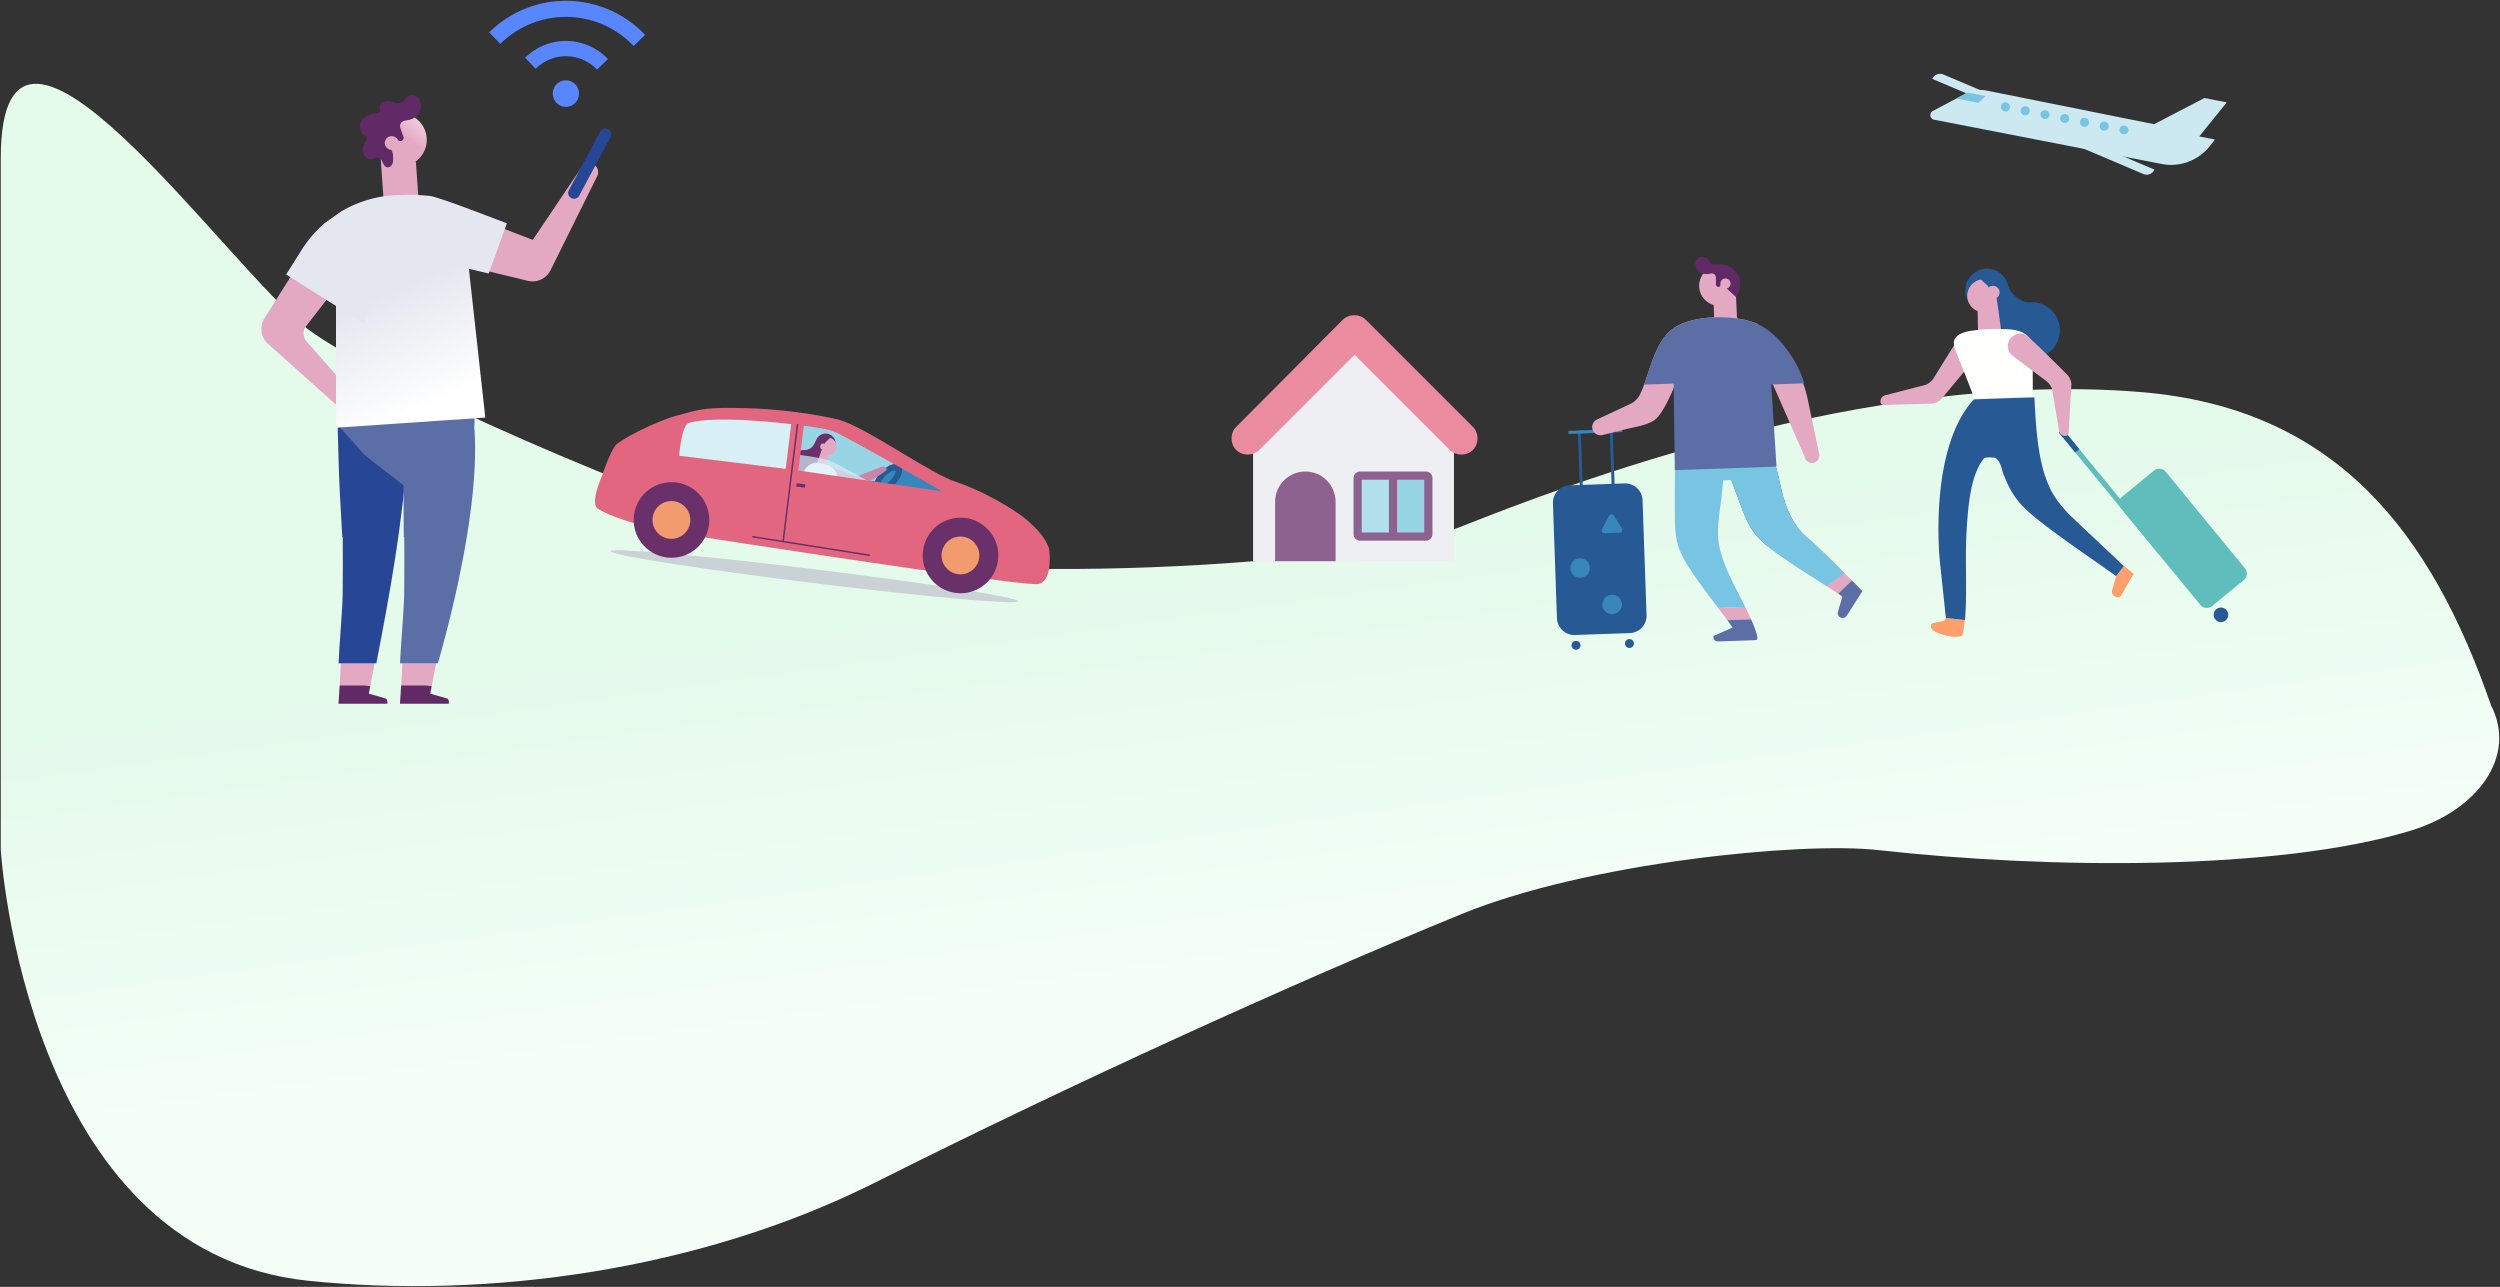 <svg xmlns="http://www.w3.org/2000/svg" width="1626" height="837" viewBox="0 0 1626 837"><rect x="0" y="0" width="1626" height="837" fill="#333333" stroke="none"/><defs><linearGradient id="d15za" x1="774.76" x2="813" y1="372.71" y2="645.54" gradientUnits="userSpaceOnUse"><stop offset="0" stop-color="#e4faeb"/><stop offset="1" stop-color="#f5fff8"/></linearGradient><linearGradient id="d15zb" x1="276.07" x2="268.39" y1="83.91" y2="93.49" gradientUnits="userSpaceOnUse"><stop offset="0" stop-color="#f0c6da"/><stop offset="1" stop-color="#e3a8c2"/></linearGradient><linearGradient id="d15zc" x1="282.95" x2="251.89" y1="262.39" y2="190.17" gradientUnits="userSpaceOnUse"><stop offset="0" stop-color="#fff"/><stop offset="1" stop-color="#e4e7ef"/></linearGradient></defs><g><g><path fill="url(#d15za)" d="M.5 102.888c0-142.893 148.294 72.402 199.91 111.316 43.175 32.55 222.62 111.986 321.786 140.248 99.598 28.386 361.951 14.316 428.662-12.155 66.711-26.472 262.829-102.028 441.514-87.298 128.057 10.556 189.233 92.645 227.844 203.855 16.893 32.936-8.335 68.118-52.707 81.535-85.764 25.931-234.394 24.987-346.021 12.493-49.739-5.567-188.745 8.058-270.63 41.52-111.066 45.386-256.83 111.98-381.434 174.602-114.768 57.68-252.961 76.001-369.014 64.001C16.38 813.976.5 552.882.5 552.882V102.888z"/></g><g><g><g><path fill="#cce8f0" d="M1278.43 60.855l-21.335 11.34c-2.533 1.345-1.964 5.127.853 5.674l148.049 28.778a32.027 32.027 0 0 0 31.49-11.906l3.081-4.006-10.18-1.979 17.89-22.171-14.538-2.826-32.73 17.024-109.053-21.907a20.31 20.31 0 0 0-13.526 1.979"/></g><g><path fill="#cce8f0" d="M1394.075 113.185l-63.293-26.866a5.451 5.451 0 0 1 7.147-2.89l63.293 26.867a5.451 5.451 0 0 1-7.147 2.89"/></g><g><path fill="#cce8f0" d="M1320.075 78.185l-63.293-26.866a5.451 5.451 0 0 1 7.147-2.89l63.293 26.867a5.451 5.451 0 0 1-7.147 2.89"/></g><g><path fill="#77c5e3" d="M1279.735 60.227l11.671 2.269-4.62 4.382-14.411-2.801 7.36-3.85"/></g><g><path fill="#77c5e3" d="M1307.275 70.107a2.964 2.964 0 0 1-3.47 2.342 2.958 2.958 0 0 1-2.34-3.472 2.958 2.958 0 0 1 3.47-2.343 2.964 2.964 0 0 1 2.34 3.473"/></g><g><path fill="#77c5e3" d="M1320.115 72.602a2.958 2.958 0 0 1-3.47 2.343 2.964 2.964 0 0 1-2.341-3.472 2.964 2.964 0 0 1 3.47-2.343 2.958 2.958 0 0 1 2.341 3.472"/></g><g><path fill="#77c5e3" d="M1332.965 75.1a2.966 2.966 0 0 1-5.821-1.131 2.966 2.966 0 0 1 5.821 1.131"/></g><g><path fill="#77c5e3" d="M1345.804 77.596a2.966 2.966 0 0 1-5.821-1.131 2.966 2.966 0 0 1 5.821 1.13"/></g><g><path fill="#77c5e3" d="M1358.644 80.092a2.958 2.958 0 0 1-3.47 2.342 2.958 2.958 0 0 1-2.341-3.472 2.958 2.958 0 0 1 3.47-2.343 2.958 2.958 0 0 1 2.341 3.473"/></g><g><path fill="#77c5e3" d="M1371.484 82.588a2.958 2.958 0 0 1-3.471 2.342 2.964 2.964 0 0 1-2.34-3.472 2.964 2.964 0 0 1 3.47-2.343 2.958 2.958 0 0 1 2.34 3.473"/></g><g><path fill="#77c5e3" d="M1384.333 85.085a2.966 2.966 0 0 1-5.82-1.131 2.966 2.966 0 0 1 5.821 1.131"/></g></g><g><g><path fill="#275995" d="M1024.337 413.01l35.677-1.245c6.216-.217 11.123-5.48 10.906-11.695l-2.61-74.747c-.217-6.216-5.48-11.125-11.696-10.908l-35.676 1.246c-6.216.217-11.125 5.48-10.908 11.697l2.61 74.747c.217 6.216 5.481 11.123 11.697 10.906"/></g><g><path fill="#275995" d="M1046.996 281.275l2.128 60.952-18.775.655-2.128-60.95zm-18.529 63.625h.002v-.001l22.672-.791-2.264-64.851-22.675.791z"/></g><g><path fill="#3887bc" d="M1055.126 280.991l-35.037 1.224-.068-1.95 35.037-1.224z"/></g><g><path fill="#3887bc" d="M1054.907 343.732l-5.237-8.381c-.73-1.168-2.454-1.108-3.101.108l-4.638 8.726c-.649 1.216.264 2.678 1.643 2.63l9.875-.345c1.379-.048 2.188-1.57 1.458-2.738"/></g><g><path fill="#3887bc" d="M1021.395 369.636a6.329 6.329 0 1 0 12.65-.444 6.329 6.329 0 0 0-12.65.444"/></g><g><path fill="#3887bc" d="M1042.224 393.316a6.329 6.329 0 1 0 12.65-.44 6.329 6.329 0 0 0-12.65.44"/></g><g><path fill="#275995" d="M1056.892 418.614a2.892 2.892 0 1 0 5.78-.203 2.892 2.892 0 0 0-5.78.203"/></g><g><path fill="#275995" d="M1022.146 419.827a2.893 2.893 0 1 0 5.783-.205 2.893 2.893 0 0 0-5.783.205"/></g><g><path fill="#e3a8c2" d="M1204.504 377.554c-1.45-1.457-3.053-3.071-4.75-4.754-9.001-8.944-20.33-19.926-21.997-21.25a53.626 53.626 0 0 1-4.362-3.879 47.828 47.828 0 0 1-5.09-5.904 42.186 42.186 0 0 1-2.239-3.404 86.57 86.57 0 0 1-.88-1.536 49.667 49.667 0 0 1-.809-1.545 58.925 58.925 0 0 1-2.116-4.764c-.201-.535-.405-1.07-.6-1.612a83.435 83.435 0 0 1-1.478-4.59 131.314 131.314 0 0 1-.959-3.514c-.103-.394-.192-.789-.294-1.183-.456-1.817-.876-3.649-1.306-5.506-.209-.923-.423-1.851-.635-2.793-.71-3.066-1.455-6.185-2.346-9.362a8.375 8.375 0 0 1-1.967-1.19c-.312-.292-.626-.585-.94-.876a10.9 10.9 0 0 1-3.446-4.375l-.167-.597c-.591-.176-1.182-.347-1.77-.526-2.74-.827-5.478-1.66-8.248-2.375a92.559 92.559 0 0 0-2.77-.664c-2.515.615-4.896 1.446-8.244 3.03-.38.18-1.041.563-1.228.662-.658.442-1.304.904-1.916 1.407-.372.304-1.609 1.807-1.126 1.139a27.306 27.306 0 0 0-1.226 1.737l-.06.083c2.251 6.288 3.766 10.514 3.89 10.86 2.623 7.269 5.297 14.51 8.072 21.726 4.096 10.67 7.798 16.446 15.912 23.09a100.688 100.688 0 0 0 3.975 3.082c11.148 8.234 22.974 15.472 34.607 22.991a631.703 631.703 0 0 1 7.607 5.007c.92.62 1.83 1.242 2.747 1.873l-2.908 9.84a3.142 3.142 0 0 0 2.477 3.97c1.178.2 2.369-.291 3.055-1.27l10.163-15.93c.127-.17-2.636-3.068-6.628-7.098"/></g><g><path fill="#5b6ea6" d="M1165.185 336.827a49.667 49.667 0 0 1-.808-1.545 58.925 58.925 0 0 1-2.116-4.764c-.201-.535-.405-1.07-.6-1.612a83.435 83.435 0 0 1-1.478-4.59 131.314 131.314 0 0 1-.959-3.514c-.103-.394-.192-.789-.294-1.183-.456-1.817-.876-3.649-1.306-5.506-.209-.923-.423-1.851-.635-2.793-.71-3.066-1.455-6.185-2.346-9.362a8.375 8.375 0 0 1-1.967-1.19c-.312-.292-.626-.585-.94-.876a10.9 10.9 0 0 1-3.446-4.375l-.167-.597c-.591-.176-1.182-.347-1.77-.526-2.74-.827-5.478-1.66-8.248-2.375a92.551 92.551 0 0 0-2.77-.664c-2.515.615-4.896 1.446-8.244 3.03-.38.18-1.041.563-1.228.662a24.66 24.66 0 0 0-1.916 1.407c-.372.304-1.609 1.807-1.126 1.139a27.31 27.31 0 0 0-1.226 1.737l-.053.074c.178.5.354 1 .532 1.498 1.108 3.127 2.228 6.255 3.35 9.372 2.624 7.268 5.298 14.51 8.073 21.725 4.096 10.67 7.798 16.446 15.912 23.09l.281-.089 18.624-13.239a45.783 45.783 0 0 1-2.248-3.398 86.509 86.509 0 0 1-.88-1.536"/></g><g><path fill="#77c5e3" d="M1177.757 351.55a53.626 53.626 0 0 1-4.362-3.879 47.828 47.828 0 0 1-5.09-5.904l.009-.006a45.78 45.78 0 0 1-2.248-3.398 86.57 86.57 0 0 1-.88-1.536 49.667 49.667 0 0 1-.809-1.545 58.925 58.925 0 0 1-2.116-4.764c-.201-.535-.405-1.07-.6-1.612a83.435 83.435 0 0 1-1.478-4.59 131.314 131.314 0 0 1-.959-3.514c-.103-.394-.192-.789-.294-1.183-.456-1.817-.876-3.649-1.306-5.506-.209-.923-.423-1.851-.635-2.793-.71-3.066-1.455-6.185-2.346-9.362a8.375 8.375 0 0 1-1.967-1.19c-.312-.292-.626-.585-.94-.876a10.9 10.9 0 0 1-3.446-4.375l-.167-.597c-.591-.176-1.182-.347-1.77-.526-2.74-.827-5.478-1.66-8.248-2.375-.88-.228-1.769-.424-2.655-.625l-13.376 9.508c1.108 3.127 2.228 6.255 3.35 9.372 2.624 7.268 5.298 14.51 8.073 21.725 4.096 10.67 7.798 16.446 15.912 23.09a100.688 100.688 0 0 0 3.975 3.082c11.148 8.234 22.974 15.472 34.607 22.991l11.764-8.362c-9.002-8.944-20.33-19.926-21.998-21.25"/></g><g><path fill="#5b6ea6" d="M1197.916 401.851a3.12 3.12 0 0 0 3.059-1.267l10.159-15.933c.122-.167-2.641-3.068-6.629-7.097-2.898 2.817-5.969 5.78-8.908 8.617.92.619 1.836 1.243 2.75 1.867l-2.907 9.846a3.135 3.135 0 0 0 2.476 3.967"/></g><g><path fill="#e3a8c2" d="M1135.083 394.65l-.047-.001.05.105-17.648.616-.99-1.306c2.342 3.091 4.69 6.179 7.019 9.28l15.442-.539c-.7-1.558-1.28-2.747-1.485-3.204a523.92 523.92 0 0 0-2.34-4.95"/></g><g><path fill="#e3a8c2" d="M1096.316 365.57c-5.314-9.039-6.79-15.74-6.942-27.168a940.6 940.6 0 0 1-.074-9.681c.011 3.228.026 6.454.07 9.682.154 11.426 1.634 18.132 6.943 27.168a104.663 104.663 0 0 0 2.667 4.272l.18.266-.18-.27a101.656 101.656 0 0 1-2.664-4.268"/></g><g><path fill="#e3a8c2" d="M1090.243 305.05c.007-.541.009-1.082.016-1.624.017-1.834.042-3.668.065-5.501-.172.076-.49.232-.851.415-.082 9.12-.149 15.79-.157 16.769.026-3.273.056-6.557.099-9.835l.828-.224"/></g><g><path fill="#e3a8c2" d="M1122.034 313.136l-1.439.39v.004l1.44-.394c-.456-.32-.902-.653-1.356-.976v.002c.452.323.899.654 1.355.974"/></g><g><path fill="#77c5e3" d="M1135.087 394.754c-5.943-11.985-12.957-24.077-16.253-36.813-2.663-9.334-1.037-20.29.21-29.823.122-.938.243-1.883.37-2.84.48-3.795 1.525-14.593 1.775-18.654.632-.172 3.157 3.595 3.157 3.595-.457-.32-3.215 2.266-3.667 1.941l.018-.281 2.182-.591c-2.571-1.797-5.085-3.676-7.591-5.57-2.282-1.723-4.563-3.453-6.916-5.081a80.137 80.137 0 0 0-3.232-2.137c-.535-.334-1.08-.65-1.619-.977l-.167-.1-.23-.093c-1.096-.477-2.161-1.002-3.287-1.413-.502-.185-1.017-.336-1.522-.509a70.361 70.361 0 0 0-3.264-.352l-.232.054c-.577.128-1.209.222-1.794.298l-.255.039c-.526.19-1.051.387-1.564.611-.16.07-.49.237-.866.428l-.016 1.439c-.023 1.833-.048 3.667-.065 5.501-.007.542-.009 1.083-.016 1.624l-.828.224c-.043 3.278-.073 6.562-.098 9.835l-.002.117c-.03 4.498-.033 8.996-.015 13.495.011 3.226.03 6.453.074 9.681.151 11.428 1.628 18.13 6.942 27.169a101.656 101.656 0 0 0 2.664 4.268l.18.27a255.12 255.12 0 0 0 2.447 3.64c.265.387.533.774.8 1.16.663.959 1.33 1.913 2.002 2.863.257.363.512.727.771 1.09a418.783 418.783 0 0 0 2.579 3.577l.148.206a547.3 547.3 0 0 0 2.85 3.859l.795 1.063c.689.923 1.38 1.845 2.074 2.765l1.023 1.357c.599.792 1.199 1.585 1.799 2.375l.99 1.306 17.649-.616"/></g><g><path fill="#5b6ea6" d="M1141.273 408.543c-.753-2.038-1.635-4.1-2.364-5.738l-15.442.54.029.035c.677.912 1.942 2.742 3.342 4.793l-10.784 4.752c-1.012.444-1.68.558-1.642 1.666a2.702 2.702 0 0 0 2.8 2.613s24.207-.845 24.552-.866c2.105-.13 1.105-3.477-.49-7.795"/></g><g><path fill="#77c5e3" d="M1146.543 311.505l-41.42 1.446-.758-21.717 41.42-1.447z"/></g><g><path fill="#e3a8c2" d="M1128.768 186.117l1.126 23.41-14.893.52-.52-14.867 14.287-9.063"/></g><g><path fill="#e3a8c2" d="M1145.737 251.744c-.15-4.159-.314-8.305-.507-12.426l1.206 1.913c-.235-8.08-2.421-15.963-4.486-23.907-.598-2.302-.066-4.616 1.115-6.613-.58-.261-1.158-.522-1.752-.747-14.479-5.505-43.18-5.522-55.231 5.42-9.299 8.446-12.317 22.775-16.755 34.761-.805 2.193-1.66 4.313-2.627 6.304a13.354 13.354 0 0 1-6.373 6.296l-21.664 10.105a5.387 5.387 0 0 0-2.285 7.737c1.254 2.03 3.775 2.887 6.083 2.316l14.342-3.623c6.103-1.543 13.11-2.297 18.72-5.71 7.055-4.288 14.294-24.629 17.472-31.64 1.442-3.182-3.202 6.523-1.795 3.326.489-1.108 1.346-4.68 2.397-5.369 3.844-2.52 3.6 13.142 7.39 15.624 9.85 6.452 12.217 17.72 13.43 28.626.152 1.36.303 2.721.485 4.078.494.356.962.732 1.414 1.12 5.441-.016 10.854.355 16.113 1.674 5.67 1.42 10.499 3.88 14.412 7.244-.086-5.17-.174-10.333-.277-15.476a1877.427 1877.427 0 0 0-.801-30.252 11.69 11.69 0 0 1-.026-.78"/></g><g><path fill="#e3a8c2" d="M1168.424 239.37c-4.888-9.307-11.687-17.578-20.097-24.108-2.958-2.291-6.042-4.304-9.251-5.897.342 2.356.02 4.858-.838 7.038-2.189 5.557-.444 12.651 1.018 18.525l8.067 8.895 5.91 6.527 20.493 46.577a4.823 4.823 0 0 0 5.77 4.059 4.842 4.842 0 0 0 3.83-4.962l-7.564-36.188a78.27 78.27 0 0 0-7.338-20.465"/></g><g><path fill="#5b6ea6" d="M1089.296 305.776l66.148-2.31-3.425-53.405 21.548-.753c-3.213-10.015-8.481-19.33-15.645-27.213-4.837-5.317-10.298-9.732-16.606-12.131-14.484-5.503-43.181-5.522-55.229 5.419-9.299 8.449-12.319 22.773-16.757 34.757l19.239-.672.727 56.308"/></g><g><path fill="#e3a8c2" d="M1105.21 187.418c.835 7.093 7.256 12.164 14.36 11.328a12.889 12.889 0 0 0 7.26-3.34c.51-.471.983-.989 1.41-1.553a12.852 12.852 0 0 0 2.648-9.456 12.897 12.897 0 0 0-8.755-10.754c-.749-.26-1.53-.437-2.325-.549l-.031-.006a13.32 13.32 0 0 0-3.228-.02c-.274.031-.545.074-.817.127a12.928 12.928 0 0 0-5.942 2.764c-3.248 2.703-5.113 6.94-4.58 11.459"/></g><g><path fill="#612965" d="M1106.302 167.192c1.605-.302 3.31.155 4.476 1.3.559.545.951 1.136 1.21 1.74.414.964 1.415 1.55 2.464 1.564 1.91.026 3.863.008 5.725.294.178.015.357.028.534.048l.031.007c.793.112 1.574.287 2.325.55a12.895 12.895 0 0 1 8.754 10.753 12.849 12.849 0 0 1-2.649 9.454l-.17.207-9.49-8.768-.32.923-.034.094-.063.184c-.21.6-.755 1.018-1.39 1.06-.92.064-1.701-.668-1.695-1.59l.025-4.578-.032-.273a2.638 2.638 0 0 0-2.922-2.306c-1.587.186-3.433.685-4.997.146l-.119-.015c-5.316-.486-7.798-9.642-1.663-10.794"/></g><g><path fill="#612965" d="M1107.965 177.986l.12.015c.26.185-.062.037-.12-.015"/></g><g><path fill="#e3a8c2" d="M1118.944 184.784a3.317 3.317 0 1 0 6.588-.775 3.317 3.317 0 0 0-6.588.775"/></g><g><path fill="#5fbebb" d="M1459.355 377.25l-20.619 16.925a5.42 5.42 0 0 1-7.628-.751l-51.55-62.8a5.42 5.42 0 0 1 .75-7.63l20.621-16.926a5.42 5.42 0 0 1 7.629.751l51.548 62.802a5.42 5.42 0 0 1-.75 7.629"/></g><g><path fill="#5fbebb" d="M1406.67 358.278l-2.636 2.163-64.919-79.09 2.637-2.163 64.918 79.09"/></g><g><path fill="#275995" d="M1448.156 396.884a4.73 4.73 0 1 1-7.312 6.003 4.73 4.73 0 0 1 7.312-6.003"/></g><g><path fill="#275995" d="M1352.355 292.106l-2.637 2.164-10.603-12.918 2.637-2.164 10.603 12.918"/></g><g><path fill="#275995" d="M1306.096 224.662c6.306 9.75 19.841 11.283 28.166 3.188 6.161-5.99 7.262-15.71 2.596-22.926-6.306-9.752-19.841-11.283-28.166-3.187-6.161 5.99-7.262 15.71-2.596 22.925"/></g><g><path fill="#275995" d="M1285.602 200.841c12.114 4.2 14.828 5.938 19.472 21.25l21.433-23.15c-15.625-3.454-17.565-6.025-22.686-17.78l-18.219 19.68"/></g><g><path fill="#e3a8c2" d="M1223.087 260.4l.02-.066c.273-1.447 1.353-2.749 2.625-3.154l26.984-6.969c1.993-.862 3.811-2.472 5.113-4.528 0 0 14.339-23.431 15.474-24.427l.018-.029.019-.004a8.233 8.233 0 0 1 7.575-1.729l.026-.006.018.017.109.026a8.246 8.246 0 0 1 5.591 10.234c-.59 2.005-22.988 28.535-22.988 28.535-1.975 2.565-4.726 4.144-7.314 4.213l-31.234.87c-1.456.038-2.352-1.287-2.036-2.984"/></g><g><path fill="#275995" d="M1281.496 197.74c5.94 7.125 16.878 6.743 22.306-.779 3.7-5.125 3.45-12.283-.598-17.138-5.94-7.124-16.878-6.742-22.307.779-3.699 5.126-3.449 12.283.599 17.138"/></g><g><path fill="#e3a8c2" d="M1279.552 193.422c.482 5.25 4.86 9.473 10.123 9.754 2.754.148 5.28-.724 7.253-2.27a10.763 10.763 0 0 0 4.128-8.865c-.208-5.954-5.197-10.607-11.145-10.4a9.981 9.981 0 0 0-.682.049 10.773 10.773 0 0 0-9.677 11.732"/></g><g><path fill="#275995" d="M1284.811 177.786c1.258-.113 2.626-.428 3.994-.785.546.252 1.193.39 1.946.363.493-.017.94-.104 1.35-.24l5.197 3.298c3.823 1.94 6.508 5.836 6.668 10.429a12.142 12.142 0 0 1-3.747 9.208c-.531.626.648 2.419 0 2.926l-7.165-16.942-7.846-7.183c-.303-.323 1.008.839.791.468l-1.188-1.542"/></g><g><path fill="#e3a8c2" d="M1298.486 192.911l3.61 25.355-15.582.485-.283-19.485 12.255-6.355"/></g><g><path fill="#e3a8c2" d="M1291.93 190.304a4.305 4.305 0 1 0 8.605-.3 4.305 4.305 0 0 0-8.604.3"/></g><g><path fill="#fffffe" d="M1284.213 259.113l37.9-1.323-.038-29.745c-.01-8.155-4.324-11.87-11.162-13.286-1.54-.32-3.207-.522-4.982-.632-8.165-.506-16.25-.164-24.074 1.02-5.045.763-10.824 2.778-11.1 7.728-.104 1.831.619 3.722 1.33 5.547 4.099 10.52 8.038 20.223 12.126 30.691"/></g><g><path fill="#e3a8c2" d="M1342.26 283.411l-.062-.024c-1.418-.395-2.622-1.582-2.917-2.884l-4.639-27.48c-.688-2.059-2.136-4.007-4.073-5.478 0 0-22.12-16.282-23.016-17.499l-.027-.022-.002-.017a8.235 8.235 0 0 1-1.076-7.698l-.002-.024.017-.016.034-.106a8.247 8.247 0 0 1 10.676-4.7c1.948.758 26.465 25.335 26.465 25.335 2.385 2.188 3.725 5.06 3.572 7.647l-1.802 31.192c-.087 1.455-1.484 2.235-3.148 1.774"/></g><g><path fill="#e4e7ef" d="M1337.327 324.46l.224.33a72.125 72.125 0 0 0 2.766 3.633 74.061 74.061 0 0 1-2.769-3.628l-.221-.336"/></g><g><path fill="#ff9f6c" d="M1380.805 367.661l7.057 5.55c-2.873 4.006-8.145 14.106-8.145 14.106-.764.926-2.049 1.304-3.335.958-1.996-.532-3.253-2.598-2.669-4.404l2.629-9.145 4.965-6.59-.502-.475"/></g><g><path fill="#e4e7ef" d="M1328.34 303.408c-.919-3.626-1.648-7.325-2.229-11.005.783 3.914 1.44 7.53 2.23 11.005"/></g><g><path fill="#e4e7ef" d="M1299.765 300.098c-.1-.25-.204-.492-.305-.74 2.334 3.011 2.789 6.901 3.246 8.15a282.533 282.533 0 0 0-2.941-7.41"/></g><g><path fill="#e4e7ef" d="M1346.727 335.51"/></g><g><path fill="#e4e7ef" d="M1322.77 335.833a58.247 58.247 0 0 0 .003.006c-8.857-7.393-13.387-13.113-17.414-21.941 4.03 8.83 8.557 14.548 17.41 21.935"/></g><g><path fill="#e4e7ef" d="M1347.163 335.941c.506.438.982.896 1.447 1.362a24.968 24.968 0 0 0-1.456-1.361h.009"/></g><g><path fill="#e4e7ef" d="M1326.297 338.712a349.982 349.982 0 0 0 9.107 6.939 310.495 310.495 0 0 1-9.107-6.939"/></g><g><path fill="#ff9f6c" d="M1256.688 405.366l7.781-1.66c.472-.523.822-1.21 1.087-2.01l.019.189 12.366 1.42c.13-6.21-1.146-12.355-1.102-18.648.211.017 1.574-.08 1.784-.062-.002 3.85.006 7.43-.255 10.876-.226 2.883-.125 5.781-.427 7.839-.438 2.982-.843 9.653-1.953 10.157-4.39 2.01-12.948-.817-14.323-1.287-.982-.435-3.64-1.523-4.594-2.317-1.214-.998-1.563-2.555-.955-3.733a2.24 2.24 0 0 1 .572-.764z"/></g><g><path fill="#275995" d="M1265.575 401.885l-.019-.19c-.902-9.042-3.407-31.995-3.843-36.395-1.807-18.215-3.788-77.53 22.034-105.481.165-.179 39.438-1.377 39.438-1.377.101 2.287.21 4.565.348 6.82.131 2.201.258 4.384.406 6.553.438 6.26 1.034 13.38 2.172 20.588.58 3.68 1.31 7.379 2.23 11.005 1.949 7.69 4.775 15.025 8.986 21.051l.221.336a74.061 74.061 0 0 0 2.77 3.628c.559.689 1.145 1.387 1.758 2.096a99.832 99.832 0 0 0 4.651 4.99l.423.43.004.003c.51.436.991.894 1.456 1.36l.105.098 32.09 30.261.502.475-4.965 6.59c-10.544-7.56-27.53-19.157-40.938-29.075a349.982 349.982 0 0 1-9.107-6.939 191.724 191.724 0 0 1-2.038-1.636l-.057-.048a58.27 58.27 0 0 1-1.433-1.195c-8.853-7.387-13.38-13.105-17.41-21.935a110.492 110.492 0 0 1-2.643-6.36l-.01-.03c-.457-1.249-.912-5.138-3.246-8.15a9.84 9.84 0 0 0-1.451-1.523c-1.61-.326-6.784-.664-7.574.264-9.222 10.845-10.576 33.849-11.39 47.876-.74 12.766-.223 25.689-.315 38.536-.044 6.293-.232 12.566-.79 18.794l-12.365-1.42"/></g></g><g><g><path fill="#eeeff3" d="M815 291.333V365h130.667v-73.667L880.333 226C855 251.667 840.667 266 815 291.333z"/></g><g><path fill="#8d628e" d="M868.667 365h-39.334v-38.667c0-11 9-19.666 19.667-19.666 11 0 19.667 9 19.667 19.666z"/></g><g><path fill="#8d628e" d="M880.333 310.667c0-2 2-4 4-4h43.334c2 0 4 2 4 4v37c0 2-2 4-4 4h-43.334c-2 0-4-2-4-4z"/></g><g><g><path fill="#b1dfea" d="M885.667 346.333V312h17.666v34.333z"/></g><g><path fill="#98d5e4" d="M908.667 346.333V312h17.666v34.333z"/></g></g><g><path fill="#ea8b9f" d="M958 277.667L888.333 208c-4-4-11-4-15 0L804 277.667c-4 4-4 11 0 15s11 4 15 0l62-62 62 62c4 4 11 4 15 0 4-4.334 4-11 0-15z"/></g></g><g><g><g><path fill="#98d5e4" d="M543.274 280.608c9.341 4.256 71.113 39.243 71.113 39.243l-95.743-13.884 3.638-29.625s15.578 1.8 20.992 4.266z"/></g><g><path fill="#3887bc" d="M584.94 302.35l-7.462 3.855-4.986 5.358-1.429 4.208 44.887 5.51z"/></g><g><path fill="#275995" d="M583.396 305.088c.352.352.538.852.554 1.488.032 1.25-.6 2.872-1.777 4.567a17.547 17.547 0 0 1-4.458 4.412c-1.693 1.147-3.3 1.74-4.525 1.671-.592-.035-1.06-.22-1.392-.552-.352-.352-.539-.854-.555-1.491-.031-1.249.6-2.87 1.778-4.566a17.527 17.527 0 0 1 4.458-4.412c2.547-1.726 4.87-2.164 5.917-1.117zm-12.759 12.744c1.28 1.28 4.089.776 7.154-1.284 4.217-2.835 7.559-7.682 7.45-10.805-.027-.775-.259-1.386-.69-1.817-.404-.405-.973-.635-1.688-.683-1.482-.099-3.423.603-5.465 1.976a20.646 20.646 0 0 0-5.347 5.293c-1.408 2.044-2.155 4.001-2.103 5.51.026.77.258 1.38.689 1.81z"/><path fill="none" stroke="#275995" stroke-miterlimit="20" stroke-width="3" d="M583.396 305.088c.352.352.538.852.554 1.488.032 1.25-.6 2.872-1.777 4.567a17.547 17.547 0 0 1-4.458 4.412c-1.693 1.147-3.3 1.74-4.525 1.671-.592-.035-1.06-.22-1.392-.552-.352-.352-.539-.854-.555-1.491-.031-1.249.6-2.87 1.778-4.566a17.527 17.527 0 0 1 4.458-4.412c2.547-1.726 4.87-2.164 5.917-1.117zm-12.759 12.744c1.28 1.28 4.089.776 7.154-1.284 4.217-2.835 7.559-7.682 7.45-10.805-.027-.775-.259-1.386-.69-1.817-.404-.405-.973-.635-1.688-.683-1.482-.099-3.423.603-5.465 1.976a20.646 20.646 0 0 0-5.347 5.293c-1.408 2.044-2.155 4.001-2.103 5.51.026.77.258 1.38.689 1.81z"/></g></g><g><g><path fill="#ca84ac" d="M576.023 304.13l-.031-.026c-.631-.603-1.603-.857-2.359-.611l-15.475 6.003c-1.262.276-2.697.13-4.037-.411 0 0-15.023-6.336-15.917-6.422l-.019-.008-.01.005a4.916 4.916 0 0 0-4.266 1.795l-.014.006-.003.014-.044.05c-1.675 2.137-1.308 5.218.82 6.883.976.764 20.972 5.796 20.972 5.796 1.841.552 3.718.36 4.996-.505l15.43-10.422c.719-.488.696-1.438-.043-2.148"/></g><g><path fill="#69306a" d="M541.37 293.425a6.557 6.557 0 1 1-8.776-9.747 6.557 6.557 0 0 1 8.775 9.747"/></g><g><path fill="#69306a" d="M539.207 294.972l-8.207-9.06c-1.253 2.712-2.104 4.334-3.61 5.465-1.3.977-2.939 1.38-4.574 1.346-2.593-.056-5.184 1.071-6.882 3.298-2.569 3.371-2.095 8.256 1.077 11.092 3.57 3.193 9.07 2.772 12.1-.85a8.152 8.152 0 0 0 1.843-4.236c1.808-4.704 3.395-5.49 8.253-7.055"/></g><g><path fill="#e3a8c2" d="M544.139 290.68a5.737 5.737 0 0 1-6.033 5.428 5.731 5.731 0 0 1-5.427-6.028 5.736 5.736 0 0 1 6.391-5.4 5.734 5.734 0 0 1 5.069 6"/></g><g><path fill="#69306a" d="M540.417 284.047c-.552-.06-1.148-.216-1.744-.392a1.777 1.777 0 0 1-.858.156 1.963 1.963 0 0 1-.59-.12l-2.309 1.502c-1.694.88-2.907 2.677-3.02 4.818-.087 1.679.523 3.222 1.56 4.316.227.296-.307 1.125-.026 1.365l3.296-7.85 3.507-3.296c.135-.149-.45.384-.351.212l.535-.71"/></g><g><path fill="#e3a8c2" d="M535.07 290.837l-3.384 9.564 6.457 2.088.286-8.797-3.358-2.855"/></g><g><path fill="#fffffe" d="M543.545 315.474c.085-.158.164-.317.239-.477.037-.079.068-.158.103-.237.036-.082.072-.163.105-.245.036-.09.068-.182.1-.272.026-.072.054-.144.078-.215.032-.096.06-.192.088-.288l.06-.204c.028-.098.051-.197.075-.296l.046-.197c.021-.1.04-.2.056-.302l.034-.193c.016-.101.03-.203.04-.303l.023-.194c.01-.101.018-.203.024-.304l.011-.192c.005-.1.007-.202.007-.303l.001-.192c-.001-.1-.004-.2-.009-.302l-.01-.19c-.007-.1-.015-.2-.025-.3l-.02-.19a9.66 9.66 0 0 0-.041-.296l-.032-.186a7.49 7.49 0 0 0-.056-.296l-.041-.183a7.06 7.06 0 0 0-.07-.292l-.051-.178c-.028-.097-.056-.194-.087-.29l-.058-.171c-.034-.097-.068-.194-.104-.289l-.064-.157c-.04-.099-.079-.197-.122-.294l-.063-.133c-.047-.103-.095-.206-.146-.308l-.025-.045a9.2 9.2 0 0 0-.64-1.057l-.09-.129c-.058-.08-.12-.16-.182-.238l-.117-.151c-.06-.074-.123-.146-.186-.218l-.135-.157-.193-.204-.148-.152a9.292 9.292 0 0 0-.204-.193l-.158-.147c-.07-.062-.143-.122-.215-.182l-.166-.136a9.65 9.65 0 0 0-.228-.174l-.172-.126a8.632 8.632 0 0 0-.24-.164l-.178-.114a9.183 9.183 0 0 0-.254-.154l-.182-.103a7.933 7.933 0 0 0-.268-.142l-.184-.09a9.298 9.298 0 0 0-.284-.132l-.183-.077a8.384 8.384 0 0 0-.304-.12l-.114-.04a9.342 9.342 0 0 0-.819-.256l-2.917-.75-1.18-.303-.001-.001a9.27 9.27 0 0 0-1.619-.26l-.19-.008a9.054 9.054 0 0 0-1.339.026l-.198.025a8.81 8.81 0 0 0-.925.156c-.22.05-.436.107-.65.172l-.191.055a9.52 9.52 0 0 0-.814.309c-.087.038-.172.082-.258.123-.134.062-.268.124-.398.193-.076.041-.149.087-.224.13-.137.078-.275.155-.409.24l-.193.135c-.138.093-.276.185-.408.286l-.177.145c-.132.105-.264.21-.39.323l-.176.169c-.119.113-.24.224-.353.344-.069.072-.131.15-.198.224-.098.111-.199.22-.292.336-.083.102-.158.212-.236.32-.071.095-.145.186-.212.285-.128.19-.25.388-.365.59l-.036.058-11.57 20.57 25.22 1.322 6.477-12.044"/></g><g><path fill="#e3a8c2" d="M533.465 290.328a2.05 2.05 0 1 0 4.093.215 2.05 2.05 0 0 0-4.093-.215"/></g></g><g><g><path fill="#d7eff5" fill-opacity=".7" d="M540.876 300.133c9.342 4.256 71.113 39.244 71.113 39.244l-95.742-13.884 3.637-29.626s15.578 1.8 20.992 4.266z"/></g><g><path fill="#e36681" d="M523.355 276.92c2.514.31 15.297 1.96 20.03 4.123 9.066 4.145 69.055 38.246 69.66 38.59l-93.807-13.613 3.58-29.164c.005 0 .194.022.537.064zM651.59 377.74h.003c14.346 1.762 22.433 2.466 24.037 2.093 2-.465 3.616-1.838 4.803-4.079 1.827-3.452 2.275-8.22 2.33-11.61.062-3.911-.374-7.212-.714-8.09-2.264-5.864-6.254-10.943-13.772-17.534-4.17-3.656-11.643-8.585-19.99-13.184-9.292-5.12-18.808-9.391-26.794-12.027-8.111-2.678-21.335-10.61-35.334-19.008-15.699-9.417-31.93-19.154-41.205-21.466-5.624-1.403-16.258-3.469-29.234-5.062-10.543-1.295-20.973-2.08-31.001-2.334-11.8-.3-19.257-.164-24.936.452-5.52.6-9.322 1.637-14.584 3.074-1.422.388-2.892.79-4.556 1.227-6.388 1.68-15.341 5.277-24.563 9.871-8.216 4.094-14.578 7.984-15.829 9.68-4.217 5.72-8.586 19.445-8.63 19.583-.02.045-2.085 4.596-3.441 9.533-.795 2.892-1.19 5.342-1.178 7.28.017 2.422.677 4.047 1.961 4.831 4.07 2.484 9.74 4.927 16.849 7.263 5.97 1.96 12.977 3.855 20.828 5.63 13.158 2.975 26.27 5.067 33.502 5.955 1.35.21 135.71 21.079 191.448 27.922z"/></g><g><path fill="#cad2d6" d="M662.308 391.063c-.303 2.472-59.917-2.813-133.158-11.806-73.241-8.993-132.367-18.285-132.064-20.757.304-2.47 59.921 2.815 133.163 11.808 73.24 8.993 132.362 18.286 132.059 20.755"/></g><g><g><path fill="#69306a" d="M600.318 358.265c-1.656 13.48 7.95 25.751 21.45 27.409 13.418 1.647 25.708-7.934 27.363-21.415 1.655-13.48-7.951-25.751-21.369-27.399-13.5-1.657-25.79 7.925-27.444 21.405"/></g><g><path fill="#f19b6e" d="M612.466 359.757c.827-6.74 6.962-11.533 13.702-10.705 6.74.827 11.532 6.962 10.705 13.702-.828 6.74-6.963 11.532-13.702 10.705-6.74-.828-11.533-6.962-10.705-13.702z"/></g></g><g><g><path fill="#69306a" d="M412.337 335.184c-1.656 13.48 7.951 25.751 21.45 27.409 13.419 1.647 25.708-7.935 27.363-21.415 1.656-13.48-7.95-25.751-21.369-27.399-13.5-1.657-25.79 7.925-27.444 21.405"/></g><g><path fill="#f19b6e" d="M424.485 336.676c.827-6.74 6.962-11.533 13.702-10.705 6.74.827 11.532 6.962 10.705 13.702-.828 6.74-6.962 11.532-13.702 10.705-6.74-.828-11.533-6.962-10.705-13.702z"/></g></g><g><path fill="#69306a" d="M523.56 317.146l-5.682-.698.262-2.132 5.683.698z"/></g><g><path fill="#d7eff5" d="M447.78 275.198c-4.407 1.486-6.112 21.22-6.112 21.22l69.353 8.515 3.572-29.094s-50.371-6.185-66.813-.641z"/></g><g><path fill="none" stroke="#69306a" stroke-linecap="square" stroke-miterlimit="20" d="M518.665 276.305l-9.3 75.748"/></g><g><path fill="none" stroke="#69306a" stroke-linecap="square" stroke-miterlimit="20" d="M489.836 349.152l75.378 11.938"/></g></g></g><g><g><g><path fill="#e3a8c2" d="M247.311 99.008l2.12 30.31 22.65-1.583-1.582-22.63-23.188-6.097"/></g><g><path fill="url(#d15zb)" d="M277.157 87.25c2.045 9.375-3.886 18.624-13.283 20.685a17.481 17.481 0 0 1-10.686-1.058 18.309 18.309 0 0 1-2.467-1.354 17.215 17.215 0 0 1-7.492-10.85c-1.495-6.797 1.225-13.541 6.39-17.484a16.295 16.295 0 0 1 2.726-1.723l.026-.018a17.971 17.971 0 0 1 4.084-1.44 17.88 17.88 0 0 1 1.107-.203 17.45 17.45 0 0 1 8.755.907c5.29 2.017 9.517 6.577 10.84 12.539"/></g><g><path fill="#612965" d="M266.902 62.05c-2.65.399-3.576 3.476-5.902 4.531-3.184 1.441-6.322-1.121-9.579-.889-2.58.184-5.293 2.61-4.408 5.047.126.357.312.7.343 1.069.048 1.153-1.448 1.606-2.607 1.766-3.672.497-7.507 1.898-9.56 4.982-2.054 3.087-1.35 8.107 2.095 9.491.4.152.82.271 1.118.567.834.827.114 2.2-.515 3.178-1.542 2.366-2.473 5.357-1.58 8.036.922 2.668 4.171 4.585 6.684 3.353l.665-.375c.711-.27 1.401-.515 2.142-.419l.655.201c.424.427.897.819 1.364 1.193 1.261 1.788 1.903 4.65 4.037 5.034 1.368.232 2.706-.8 3.278-2.055.572-1.257.567-2.688.55-4.069-.021-1.993-.149-4.222-1.618-5.578l-.312-.253 3.894-7.247.796 1.04.08.107.186.193c.505.684 1.395.966 2.227.742a2.112 2.112 0 0 0 1.436-2.755l-2.02-5.809-.092-.355a3.557 3.557 0 0 1 2.714-4.216c2.092-.459 4.644-.63 6.395-2.002l.138-.065c6.539-2.951 5.672-15.659-2.604-14.443"/></g><g><path fill="#612965" d="M272.513 82.925l-.15.013c-.35.244.094.052.15-.013"/></g><g><path fill="#e3a8c2" d="M259.054 92.027c.536 2.4-1 4.78-3.396 5.302-2.395.524-4.77-.998-5.306-3.398-.507-2.409 1-4.777 3.396-5.301 2.424-.534 4.798.988 5.306 3.397"/></g></g><g><path fill="#612965" d="M265.974 77.104l-.133.09c-.187.38.098.006.133-.09"/></g><g><path fill="#e3a8c2" d="M383.964 106.18a5.845 5.845 0 0 0-5.668 2.582l-31.793 47.249-61.277-23.568s-2.33 3.34-2.02 4.04l-7.257-8.017-7.49 35.997 74.79 18.183a13.117 13.117 0 0 0 14.85-6.921l30.317-61.156c1.776-3.583-.488-7.852-4.452-8.389"/></g><g><path fill="#e3a8c2" d="M210.635 145.635l-.022.021-38.968 61.938c-2.97 5.353-1.839 12.08 2.748 16.15l50.927 45.436a5.786 5.786 0 0 0 3.879 1.513 5.836 5.836 0 0 0 5.393-3.579 5.91 5.91 0 0 0-.988-6.156l-34.242-38.96c-2.445-2.77-2.567-6.87-.324-9.799l5.577-7.191 37.109-47.96-19.414-19.757-11.675 8.344"/></g><g><path fill="#e3a8c2" d="M220.919 445.769c-.273 4.537-.56 9.053-.895 13.547h-.002a889.42 889.42 0 0 0 1.653-27.905h21.981c-.965 4.964-1.926 9.927-2.87 14.911h-.001c-1.214-.191-2.446-.362-3.677-.553H220.92"/></g><g><path fill="#e3a8c2" d="M251.227 454.438l-11.356-3.301 11.358 3.301c.151.213.275.426.398.682.25.532.362 1.129.366 1.704a4.193 4.193 0 0 0-.372-1.725 4.159 4.159 0 0 0-.394-.66"/></g><g><path fill="#e3a8c2" d="M250.647 459.977a4.349 4.349 0 0 0 1.02-1.47 4.188 4.188 0 0 1-1.013 1.47c-.22.213-.44.362-.7.532a2.693 2.693 0 0 1 .002 0c.255-.149.48-.32.691-.532"/></g><g><path fill="#274695" d="M222.638 349.337c-1.033-18.17-2.19-36.318-2.554-54.531-.164-9.117-.337-11.801-.488-18.255l47.019-10.779-.673 1.342-.674 25.604-.268.086-.106 1.618c-3.012 45.777-11.395 91.958-20.132 136.99h-24.548c.288-9.394 2.563-35.297 2.658-44.755.137-12.397.137-24.837.04-37.32h-.274"/></g><g><path fill="#e3a8c2" d="M261.07 443.319c.226-3.94.417-7.924.599-11.908h21.983c-.968 4.964-1.928 9.927-2.872 14.911h-.002c-1.214-.191-2.445-.362-3.675-.553h-16.189a985.956 985.956 0 0 1-.896 13.547h-.002c.398-5.304.754-10.65 1.054-15.997"/></g><g><path fill="#e3a8c2" d="M291.22 454.438l-11.354-3.301 11.358 3.301c.151.213.275.426.396.682.254.554.367 1.129.369 1.725a4.26 4.26 0 0 0-.373-1.746 4.171 4.171 0 0 0-.396-.66"/></g><g><path fill="#e3a8c2" d="M290.643 459.977c.455-.426.79-.938 1.02-1.47a4.188 4.188 0 0 1-1.014 1.47c-.22.213-.439.362-.699.532-.257.15-.409.277-.517.362.108-.085.26-.213.52-.362.253-.149.479-.32.69-.532"/></g><g><path fill="#5b6ea6" d="M308.463 278.106c.307-3.707.41-8.904-1.248-10.31a91.44 91.44 0 0 0-1.2-6.028c-4.598-19.47-9.195-20.088-13.227-12.675-9.852-15.87-5.835 3.664-4.972 13.57a172.408 172.408 0 0 0-1.259 4.835c-.588-.49-1.246-1.385-1.796-1.768-.208-.15-.37-.277-.507-.363-.145-.063-.317-.127-.539-.234-2.324-1.001-4.616-1.96-7.008-2.748.096.085-2.871-.681-3.112-.724a64.947 64.947 0 0 0-5.366-.66 88.395 88.395 0 0 0-6.729-.362c.175 11.353.392 22.75.599 34.167.096 4.814.179 9.65.275 14.464l.26 40.067h.274a1998.73 1998.73 0 0 1-.04 37.32c-.098 9.458-2.373 35.36-2.66 44.754h24.547s28.46-94.428 23.708-153.305"/></g><g><path fill="#5b6ea6" d="M220.156 276.913l17.174 19.192 25.632 19.98 10.731-42.197-53.537 3.025"/></g><g><path fill="#612965" d="M251.993 456.824a4.193 4.193 0 0 0-.372-1.725 4.158 4.158 0 0 0-.394-.66l-11.356-3.303c.31-1.597.607-3.216.916-4.814h-.002c-1.214-.191-2.446-.362-3.677-.553H220.92c-.24 3.983-.503 7.988-.788 11.95h31.773c.062-.299.094-.597.09-.895"/></g><g><path fill="#612965" d="M291.989 456.845a4.26 4.26 0 0 0-.373-1.746 4.171 4.171 0 0 0-.396-.66l-11.354-3.303c.31-1.597.605-3.216.916-4.814h-.004c-1.214-.191-2.445-.362-3.675-.553h-16.189c-.242 3.983-.504 7.988-.79 11.95h31.778c.057-.299.089-.576.087-.874"/></g><g><path fill="#e4e7ef" d="M218.555 175.471v90.28l.685 11.758 58.586-53.807-2.02-76.776-55.837 16.99a47.42 47.42 0 0 0-1.414 11.555"/></g><g><path fill="url(#d15zc)" d="M304.299 167.948c-1.66-17.59-20.62-38.17-38.977-40.594-21.64-2.86-40.539 16.83-45.353 36.562a47.42 47.42 0 0 0-1.414 11.555v102.72l97.089-6.604-10.776-97.604z"/></g><g><path fill="#e4e7ef" d="M236.94 210.625l23.372-83.74c-13.557 0-26.627 3.8-38.002 10.406l-11.697 8.365a75.602 75.602 0 0 0-14.323 16.726l-10.19 16.165 50.84 32.078"/></g><g><path fill="#e4e7ef" d="M279.498 127.426c-6.423-.624-12.762-1.042-19.186-.541-5.592 12.572-5.053 23.146-5.053 36.766l17.846 3.81 44.78 10.437 11.786-32.66c-.049.13-44.043-17.217-50.173-17.812z"/></g><g><path fill="#274695" d="M371.737 128.922a3.826 3.826 0 0 1-1.847-5.083l20.437-38.197a3.824 3.824 0 0 1 6.927 3.236l-20.437 38.199a3.825 3.825 0 0 1-5.08 1.845"/></g><g><g><path fill="#5786ff" d="M419.567 22.646l-7.422 7.269c-23.465-24.641-62.324-25.33-86.624-1.535l-.157.155-7.169-7.528.158-.154C346.745-6.95 392.15-6.145 419.567 22.646"/></g><g><path fill="#5786ff" d="M388.348 45.265c-10.797-11.336-28.674-11.653-39.851-.705l-.15.145-6.81-7.15.15-.147c15.066-14.754 39.161-14.328 53.712.953z"/></g><g><path fill="#5786ff" d="M374.18 54.87c3.267 3.43 3.174 8.897-.21 12.211a8.433 8.433 0 0 1-12.042-.214c-3.267-3.43-3.172-8.898.21-12.21a8.433 8.433 0 0 1 12.042.212"/></g></g></g></g></g></svg>